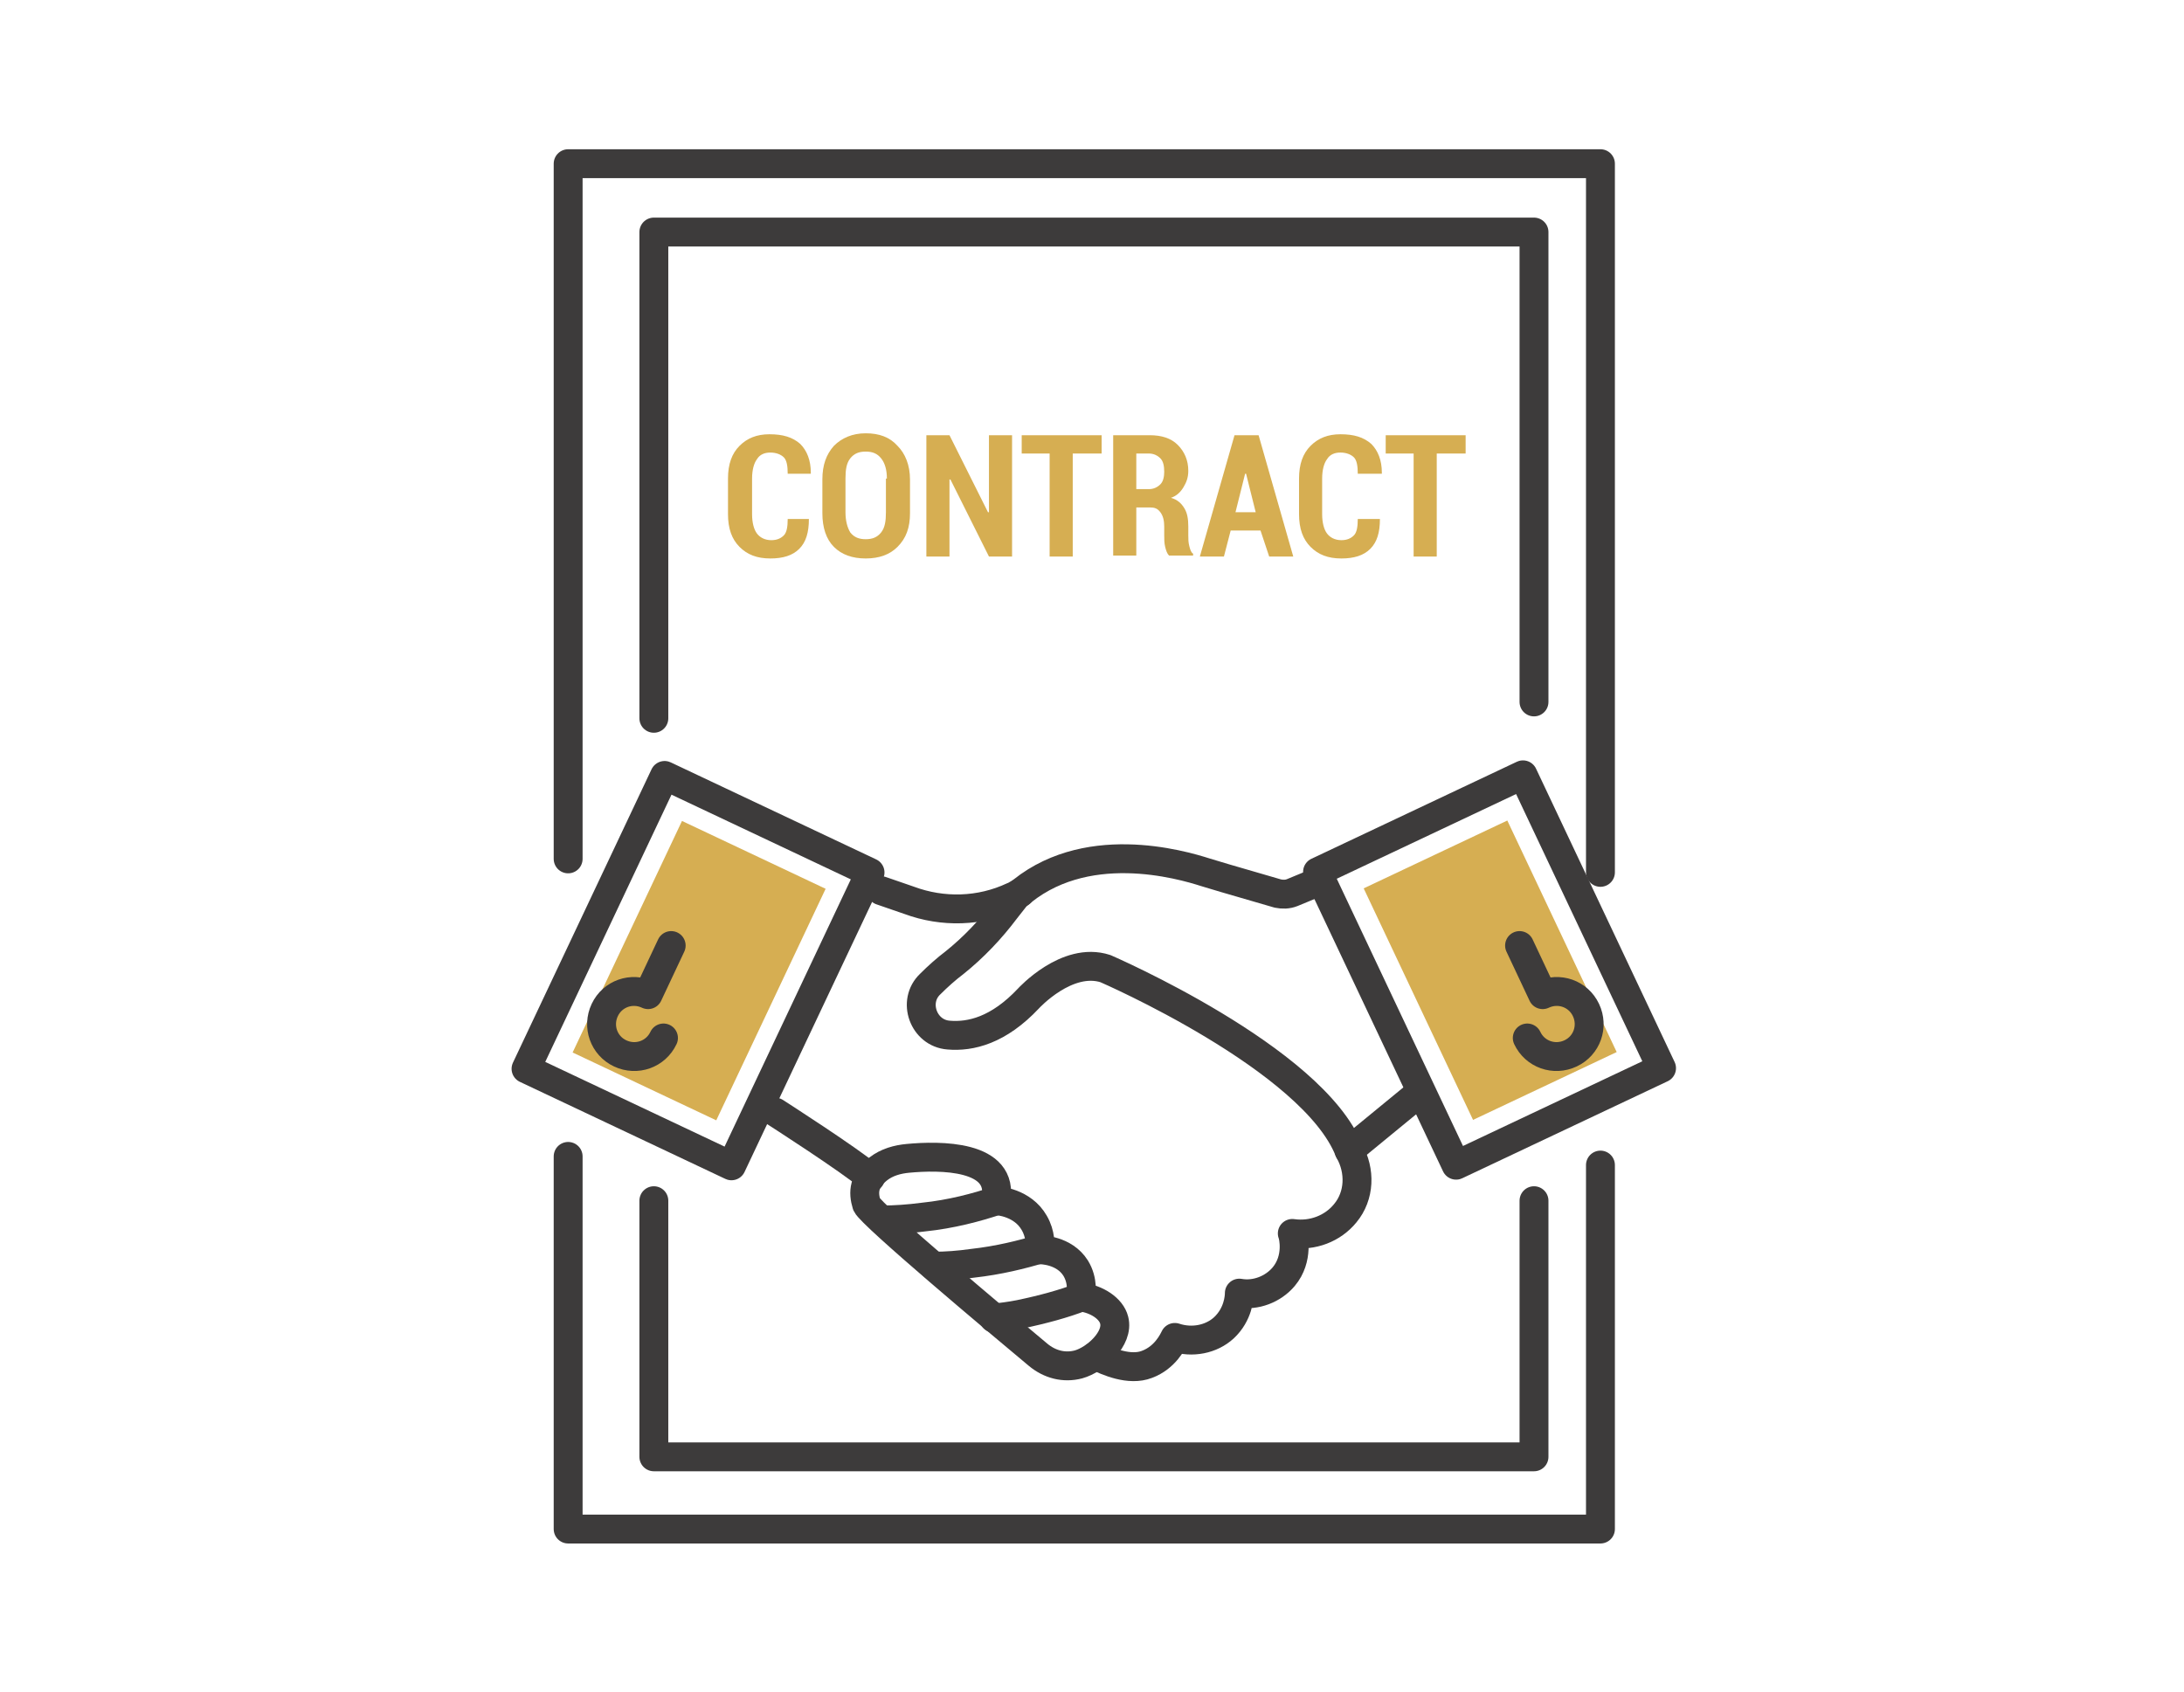 <?xml version="1.0" encoding="UTF-8"?> <svg xmlns="http://www.w3.org/2000/svg" xmlns:xlink="http://www.w3.org/1999/xlink" version="1.1" id="Warstwa_1" x="0px" y="0px" viewBox="0 0 226.8 175.7" style="enable-background:new 0 0 226.8 175.7;" xml:space="preserve"> <style type="text/css"> .st0{fill:none;stroke:#3D3B3B;stroke-width:3;stroke-linecap:round;stroke-linejoin:round;stroke-miterlimit:10;} .st1{fill:#D6AE52;} </style> <g id="XMLID_29_"> <g id="XMLID_2980_"> <polyline id="XMLID_551_" class="st0" points="67.9,74.6 67.9,24.1 93.6,24.1 132.3,24.1 159.3,24.1 159.3,72.9 "></polyline> <polyline id="XMLID_550_" class="st0" points="159.3,124.7 159.3,151.3 67.9,151.3 67.9,124.7 "></polyline> <polyline id="XMLID_549_" class="st0" points="59,89.2 59,17 83.2,17 140.3,17 166.2,17 166.2,82.6 166.2,90.6 "></polyline> <polyline id="XMLID_548_" class="st0" points="166.2,121 166.2,130 166.2,158.8 59,158.8 59,120.1 "></polyline> <path id="XMLID_547_" class="st0" d="M106,92.7c-0.3,0.1-0.5,0.3-0.8,0.4c-3.4,1.6-7.3,1.7-10.8,0.4l-2.9-1"></path> <path id="XMLID_546_" class="st0" d="M103.5,124.7c-2.1,0.7-4.7,1.4-7.6,1.7c-1.5,0.2-3,0.3-4.3,0.3"></path> <path id="XMLID_545_" class="st0" d="M97,131.5c1.2,0,2.6-0.1,4-0.3c2.7-0.3,5.1-0.9,7.1-1.5"></path> <path id="XMLID_544_" class="st0" d="M112.3,134.7c-1.8,0.7-4,1.3-6.4,1.8c-1,0.2-1.9,0.3-2.7,0.4h0"></path> <g id="XMLID_534_"> <path id="XMLID_543_" class="st0" d="M146.8,114l-6.7,5.5c-3.8-9.6-25.3-18.9-25.3-18.9c-4-1.3-8,3.1-8,3.1c-3.1,3.3-6,4-8.3,3.8 c-2.6-0.2-3.8-3.5-1.9-5.3c0.8-0.8,1.7-1.6,2.5-2.2c2-1.6,3.8-3.5,5.3-5.5l1.1-1.4c7-6.3,17.2-3.3,19.7-2.5 c0.7,0.2,1.3,0.4,2,0.6l5.5,1.6c0.5,0.1,1,0.1,1.5-0.1l2.9-1.2"></path> <path id="XMLID_542_" class="st0" d="M80.5,115.5c0,0,7.8,5,9.9,6.8"></path> <path id="XMLID_540_" class="st0" d="M140.1,119.5c1.2,2.1,1.1,4.7-0.4,6.5c-1.3,1.6-3.4,2.4-5.5,2.1c0.1,0.2,0.7,2.6-0.9,4.5 c-1.1,1.3-2.9,2-4.6,1.7c0,0.4-0.1,2.2-1.6,3.6c-1.3,1.2-3.3,1.6-5.1,1c-0.2,0.4-1,2.1-2.9,2.8c-1.8,0.7-4.1-0.3-5.3-0.9"></path> <path id="XMLID_539_" class="st0" d="M107.8,140.7c1.2,1,2.7,1.4,4.2,1c0,0,0,0,0,0c1.8-0.5,4.2-2.7,3.7-4.6 c-0.3-1.2-1.8-2.2-3.5-2.4c0.1-0.3,0.3-1.7-0.5-3c-1.2-1.9-3.6-1.9-3.7-1.9c0-0.5,0.1-1.6-0.6-2.8c-1.2-2.1-3.7-2.3-4-2.3 c1-4.8-5.9-4.7-9.1-4.4c-1.1,0.1-2.2,0.4-3.1,1.1c-1.5,1.2-1.6,2.4-1.2,3.7C90.5,126.2,103.6,137.2,107.8,140.7z"></path> <rect id="XMLID_538_" x="60.7" y="84" transform="matrix(0.904 0.427 -0.427 0.904 50.011 -21.32)" class="st0" width="23.6" height="33.7"></rect> <rect id="XMLID_537_" x="59.2" y="92.5" transform="matrix(-0.427 0.904 -0.904 -0.427 194.637 78.287)" class="st1" width="26.6" height="16.5"></rect> <rect id="XMLID_536_" x="142.9" y="84" transform="matrix(-0.904 0.427 -0.427 -0.904 337.595 125.853)" class="st0" width="23.6" height="33.7"></rect> <rect id="XMLID_535_" x="146.4" y="87.5" transform="matrix(-0.904 0.427 -0.427 -0.904 337.595 125.85)" class="st1" width="16.5" height="26.6"></rect> </g> <path id="XMLID_533_" class="st0" d="M69.7,98.2l-2.4,5.1c-1.7-0.8-3.7-0.1-4.5,1.6s-0.1,3.7,1.6,4.5c1.7,0.8,3.7,0.1,4.5-1.6"></path> <path id="XMLID_532_" class="st0" d="M157.8,98.2l2.4,5.1c1.7-0.8,3.7-0.1,4.5,1.6c0.8,1.7,0.1,3.7-1.6,4.5 c-1.7,0.8-3.7,0.1-4.5-1.6"></path> </g> <g id="XMLID_438_"> <path id="XMLID_614_" class="st1" d="M84,53.9L84,53.9c0,1.4-0.3,2.4-1,3.1c-0.7,0.7-1.7,1-3,1c-1.4,0-2.4-0.4-3.2-1.2 c-0.8-0.8-1.2-1.9-1.2-3.4v-3.7c0-1.5,0.4-2.6,1.2-3.4c0.8-0.8,1.8-1.2,3.1-1.2c1.4,0,2.4,0.3,3.2,1c0.7,0.7,1.1,1.7,1.1,3l0,0.1 h-2.4c0-0.8-0.1-1.4-0.4-1.7c-0.3-0.3-0.8-0.5-1.4-0.5c-0.6,0-1.1,0.2-1.4,0.7c-0.3,0.4-0.5,1.1-0.5,2v3.7c0,0.9,0.2,1.6,0.5,2 c0.3,0.4,0.8,0.7,1.5,0.7c0.6,0,1-0.2,1.3-0.5c0.3-0.3,0.4-0.9,0.4-1.7H84z"></path> <path id="XMLID_616_" class="st1" d="M94.5,53.3c0,1.5-0.4,2.6-1.3,3.5c-0.8,0.8-1.9,1.2-3.3,1.2c-1.4,0-2.5-0.4-3.3-1.2 c-0.8-0.8-1.2-2-1.2-3.5v-3.5c0-1.5,0.4-2.6,1.2-3.5c0.8-0.8,1.9-1.3,3.3-1.3c1.4,0,2.5,0.4,3.3,1.3c0.8,0.8,1.3,2,1.3,3.5V53.3z M92.1,49.7c0-0.9-0.2-1.6-0.6-2.1c-0.4-0.5-0.9-0.7-1.6-0.7c-0.7,0-1.2,0.2-1.6,0.7c-0.4,0.5-0.5,1.2-0.5,2.1v3.5 c0,0.9,0.2,1.6,0.5,2.1c0.4,0.5,0.9,0.7,1.6,0.7c0.7,0,1.2-0.2,1.6-0.7c0.4-0.5,0.5-1.2,0.5-2.1V49.7z"></path> <path id="XMLID_620_" class="st1" d="M105.1,57.8h-2.4l-4-8l-0.1,0v8h-2.4V45.2h2.4l4,8l0.1,0v-8h2.4V57.8z"></path> <path id="XMLID_625_" class="st1" d="M114.4,47.1h-3v10.7H109V47.1h-2.9v-1.9h8.3V47.1z"></path> <path id="XMLID_627_" class="st1" d="M118,52.7v5h-2.4V45.2h3.8c1.2,0,2.2,0.3,2.9,1c0.7,0.7,1.1,1.6,1.1,2.7 c0,0.7-0.2,1.2-0.5,1.7c-0.3,0.5-0.7,0.9-1.3,1.1c0.7,0.2,1.1,0.6,1.4,1.1c0.3,0.5,0.4,1.1,0.4,1.9v0.9c0,0.4,0,0.7,0.1,1.1 c0.1,0.4,0.2,0.7,0.4,0.8v0.2h-2.5c-0.2-0.2-0.3-0.5-0.4-0.9c-0.1-0.4-0.1-0.8-0.1-1.2v-0.9c0-0.6-0.1-1.1-0.4-1.5 c-0.3-0.4-0.6-0.5-1.1-0.5H118z M118,50.8h1.3c0.5,0,0.9-0.2,1.2-0.5c0.3-0.3,0.4-0.8,0.4-1.3c0-0.6-0.1-1.1-0.4-1.4 c-0.3-0.3-0.7-0.5-1.2-0.5H118V50.8z"></path> <path id="XMLID_634_" class="st1" d="M130.9,55.1h-3.1l-0.7,2.7h-2.5l3.6-12.6h2.5l3.6,12.6h-2.5L130.9,55.1z M128.3,53.2h2.1 l-1-4h-0.1L128.3,53.2z"></path> <path id="XMLID_639_" class="st1" d="M143.3,53.9L143.3,53.9c0,1.4-0.3,2.4-1,3.1c-0.7,0.7-1.7,1-3,1c-1.4,0-2.4-0.4-3.2-1.2 c-0.8-0.8-1.2-1.9-1.2-3.4v-3.7c0-1.5,0.4-2.6,1.2-3.4c0.8-0.8,1.8-1.2,3.1-1.2c1.4,0,2.4,0.3,3.2,1c0.7,0.7,1.1,1.7,1.1,3l0,0.1 H141c0-0.8-0.1-1.4-0.4-1.7c-0.3-0.3-0.8-0.5-1.4-0.5c-0.6,0-1.1,0.2-1.4,0.7c-0.3,0.4-0.5,1.1-0.5,2v3.7c0,0.9,0.2,1.6,0.5,2 c0.3,0.4,0.8,0.7,1.5,0.7c0.6,0,1-0.2,1.3-0.5c0.3-0.3,0.4-0.9,0.4-1.7H143.3z"></path> <path id="XMLID_641_" class="st1" d="M152.2,47.1h-3v10.7h-2.4V47.1h-2.9v-1.9h8.3V47.1z"></path> </g> </g> </svg> 